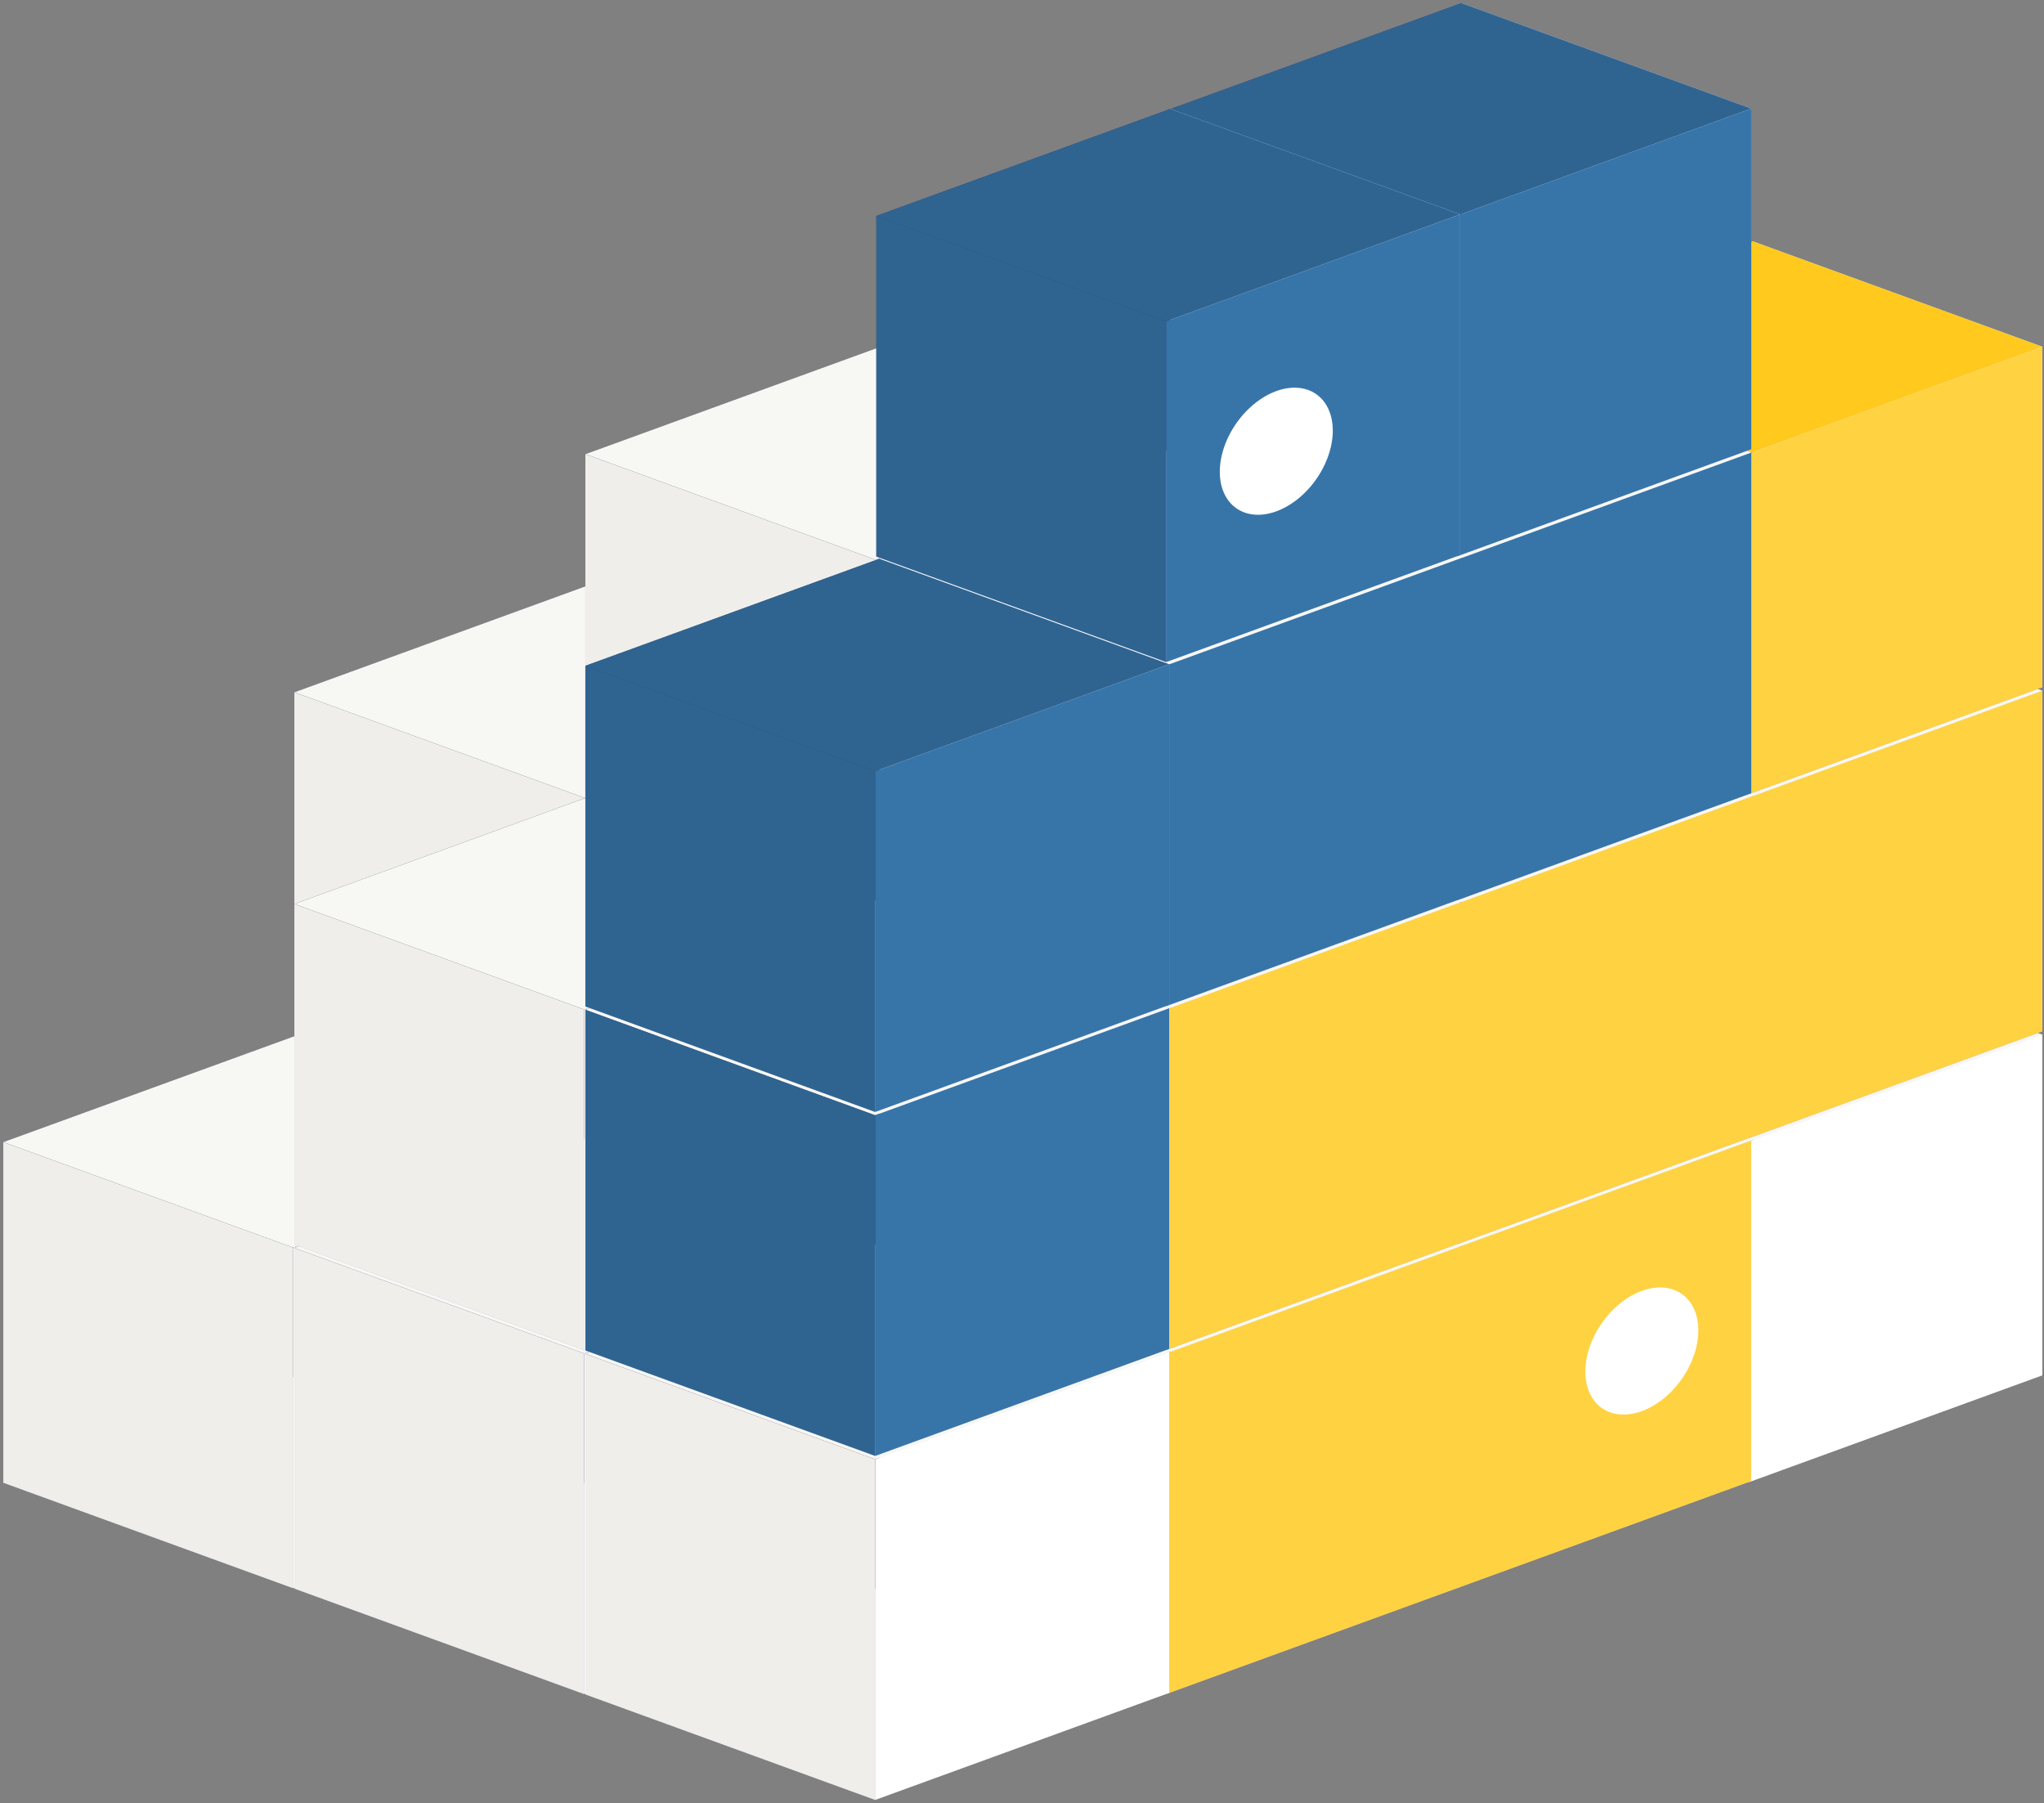 <?xml version="1.0" standalone="no"?><!DOCTYPE svg PUBLIC "-//W3C//DTD SVG 1.1//EN" "http://www.w3.org/Graphics/SVG/1.1/DTD/svg11.dtd"><svg t="1718188630042" class="icon" viewBox="0 0 1161 1024" version="1.1" xmlns="http://www.w3.org/2000/svg" p-id="47776" xmlns:xlink="http://www.w3.org/1999/xlink" width="453.516" height="400"><rect x="0" y="0" width="1161" height="1024" fill="#808080" stroke="none"/><path d="M334.212 332.376l164.599 59.922v193.448l-164.599-59.922z" fill="#E9E9FF" p-id="47777"></path><path d="M167.194 393.181v193.448l167.018-60.804V332.376z" fill="#353564" p-id="47778"></path><path d="M167.194 586.628l164.582 59.904 167.018-60.787-164.582-59.922z" fill="#AFAFDE" p-id="47779"></path><path d="M167.194 393.181l164.582 59.904 167.018-60.787-164.582-59.922z" fill="#F7F7F4" p-id="47780"></path><path d="M331.776 453.085V646.532l167.018-60.787V392.298z" fill="#FFFFFF" p-id="47781"></path><path d="M167.194 393.181l164.582 59.904V646.532L167.194 586.628z" fill="#EFEEEA" p-id="47782"></path><path d="M499.518 197.138l164.599 59.904v193.448l-164.599-59.904z" fill="#E9E9FF" p-id="47783"></path><path d="M332.5 257.924v193.448l167.018-60.787V197.138z" fill="#353564" p-id="47784"></path><path d="M332.5 451.372l164.582 59.904 167.036-60.787-164.599-59.904z" fill="#AFAFDE" p-id="47785"></path><path d="M332.5 257.924l164.582 59.904 167.036-60.787-164.599-59.904z" fill="#F7F7F4" p-id="47786"></path><path d="M497.081 317.828V511.294l167.036-60.787V257.042z" fill="#FFFFFF" p-id="47787"></path><path d="M332.5 257.924l164.582 59.904V511.294l-164.582-59.904z" fill="#EFEEEA" p-id="47788"></path><path d="M168.907 587.864l164.582 59.904v193.448l-164.582-59.904z" fill="#E9E9FF" p-id="47789"></path><path d="M1.871 648.651v193.448l167.018-60.787V587.864z" fill="#353564" p-id="47790"></path><path d="M1.871 842.099L166.488 902.003l167.018-60.787-164.582-59.904z" fill="#AFAFDE" p-id="47791"></path><path d="M1.871 648.651l164.599 59.904 167.018-60.787-164.582-59.904z" fill="#F7F7F4" p-id="47792"></path><path d="M166.471 708.555V902.003l167.018-60.787V647.768z" fill="#FFFFFF" p-id="47793"></path><path d="M1.871 648.651l164.599 59.904V902.003L1.871 842.099z" fill="#EFEEEA" p-id="47794"></path><path d="M334.212 647.98l164.599 59.904v193.448l-164.599-59.904z" fill="#E9E9FF" p-id="47795"></path><path d="M167.194 708.767v193.448l167.018-60.787V647.98z" fill="#353564" p-id="47796"></path><path d="M167.194 902.215l164.582 59.904 167.018-60.787-164.582-59.904z" fill="#AFAFDE" p-id="47797"></path><path d="M167.194 708.767l164.582 59.904 167.018-60.787-164.582-59.904z" fill="#F7F7F4" p-id="47798"></path><path d="M331.776 768.671v193.448l167.018-60.787V707.884z" fill="#FFFFFF" p-id="47799"></path><path d="M167.194 708.767l164.582 59.904v193.448L167.194 902.215z" fill="#EFEEEA" p-id="47800"></path><path d="M334.212 452.608l164.599 59.904v193.448l-164.599-59.904z" fill="#E9E9FF" p-id="47801"></path><path d="M167.194 513.412v193.43l167.018-60.787V452.608z" fill="#353564" p-id="47802"></path><path d="M167.194 706.842l164.582 59.922 167.018-60.804-164.582-59.904z" fill="#AFAFDE" p-id="47803"></path><path d="M167.194 513.412l164.582 59.904 167.018-60.804-164.582-59.904z" fill="#F7F7F4" p-id="47804"></path><path d="M331.776 573.316V766.764l167.018-60.804V512.53z" fill="#FFFFFF" p-id="47805"></path><path d="M167.194 513.412l164.582 59.904V766.764L167.194 706.842z" fill="#EFEEEA" p-id="47806"></path><path d="M995.452 527.748l164.599 59.904v193.448l-164.599-59.904z" fill="#E9E9FF" p-id="47807"></path><path d="M828.434 588.535v193.448l167.018-60.787V527.748z" fill="#353564" p-id="47808"></path><path d="M828.434 781.983l164.582 59.922 167.018-60.804-164.582-59.904z" fill="#AFAFDE" p-id="47809"></path><path d="M828.434 588.535l164.582 59.922 167.018-60.804-164.582-59.904z" fill="#F7F7F4" p-id="47810"></path><path d="M993.015 648.457v193.448l167.018-60.804V587.652z" fill="#FFFFFF" p-id="47811"></path><path d="M828.434 588.535l164.582 59.922v193.448l-164.582-59.922z" fill="#EFEEEA" p-id="47812"></path><path d="M830.09 587.836l164.586 59.906v193.446l-164.586-59.906z" fill="#E9E9FF" p-id="47813"></path><path d="M663.064 648.628v193.446l167.026-60.792v-193.435z" fill="#353564" p-id="47814"></path><path d="M663.064 842.074l164.586 59.906 167.026-60.792-164.586-59.906z" fill="#AFAFDE" p-id="47815"></path><path d="M663.064 648.628l164.586 59.906 167.026-60.792-164.586-59.906z" fill="#F7F7F4" p-id="47816"></path><path d="M827.651 708.534v193.446l167.026-60.792v-193.435z" fill="#FFD242" p-id="47817"></path><path d="M663.064 648.628l164.586 59.906v193.446l-164.586-59.906z" fill="#EFEEEA" p-id="47818"></path><path d="M932.565 767.298m-32.083 11.677a27.694 39.552 35.001 1 0 64.166-23.354 27.694 39.552 35.001 1 0-64.166 23.354Z" fill="#FFFFFF" p-id="47819"></path><path d="M664.841 647.98l164.582 59.904v193.448l-164.582-59.904z" fill="#E9E9FF" p-id="47820"></path><path d="M497.805 708.767v193.448l167.018-60.787V647.98z" fill="#353564" p-id="47821"></path><path d="M497.805 902.215l164.599 59.904 167.018-60.787-164.582-59.904z" fill="#AFAFDE" p-id="47822"></path><path d="M497.805 708.767l164.599 59.904 167.018-60.787-164.582-59.904z" fill="#F7F7F4" p-id="47823"></path><path d="M662.404 768.671v193.448l167.018-60.787V707.884z" fill="#FFD242" p-id="47824"></path><path d="M497.805 708.767l164.599 59.904v193.448l-164.599-59.904z" fill="#EFEEEA" p-id="47825"></path><path d="M499.518 708.096l164.599 59.904v193.448l-164.599-59.904z" fill="#E9E9FF" p-id="47826"></path><path d="M332.5 768.883v193.448l167.018-60.787V708.096z" fill="#353564" p-id="47827"></path><path d="M332.5 962.33l164.582 59.904 167.018-60.787-164.582-59.904z" fill="#AFAFDE" p-id="47828"></path><path d="M332.5 768.883l164.582 59.904 167.018-60.787-164.582-59.904z" fill="#F7F7F4" p-id="47829"></path><path d="M497.081 828.787V1022.234l167.018-60.787V768z" fill="#FFFFFF" p-id="47830"></path><path d="M332.5 768.883l164.582 59.904V1022.234l-164.582-59.904z" fill="#EFEEEA" p-id="47831"></path><path d="M995.452 332.376l164.599 59.922v193.448l-164.599-59.922z" fill="#E9E9FF" p-id="47832"></path><path d="M828.434 393.181v193.448l167.018-60.804V332.376z" fill="#353564" p-id="47833"></path><path d="M828.434 586.628l164.582 59.904 167.018-60.787-164.582-59.922z" fill="#AFAFDE" p-id="47834"></path><path d="M828.434 393.181l164.582 59.904 167.018-60.787-164.582-59.922z" fill="#F7F7F4" p-id="47835"></path><path d="M993.015 453.085V646.532l167.018-60.787V392.298z" fill="#FFD242" p-id="47836"></path><path d="M828.434 393.181l164.582 59.904V646.532l-164.582-59.904z" fill="#EFEEEA" p-id="47837"></path><path d="M995.452 137.004l164.599 59.922V390.356l-164.599-59.904z" fill="#E9E9FF" p-id="47838"></path><path d="M828.434 197.809v193.448l167.018-60.787V137.004z" fill="#353564" p-id="47839"></path><path d="M828.434 391.256l164.582 59.904 167.018-60.787-164.582-59.904z" fill="#AFAFDE" p-id="47840"></path><path d="M828.434 197.809l164.582 59.904 167.018-60.787-164.582-59.904z" fill="#FFC91D" p-id="47841"></path><path d="M993.015 257.713v193.448l167.018-60.787V196.926z" fill="#FFD242" p-id="47842"></path><path d="M828.434 197.809l164.582 59.904v193.448l-164.582-59.904z" fill="#EFEEEA" p-id="47843"></path><path d="M830.146 392.492l164.582 59.904v193.448l-164.582-59.904z" fill="#E9E9FF" p-id="47844"></path><path d="M663.128 453.297v193.448l167.018-60.804V392.492z" fill="#353564" p-id="47845"></path><path d="M663.128 646.744l164.582 59.904 167.018-60.804-164.582-59.904z" fill="#AFAFDE" p-id="47846"></path><path d="M663.128 453.297l164.582 59.904 167.018-60.804-164.582-59.904z" fill="#F7F7F4" p-id="47847"></path><path d="M827.71 513.201v193.448l167.018-60.804V452.396z" fill="#FFD242" p-id="47848"></path><path d="M663.128 453.297l164.582 59.904v193.448l-164.599-59.904z" fill="#EFEEEA" p-id="47849"></path><path d="M830.146 197.138l164.582 59.904v193.448l-164.582-59.904z" fill="#E9E9FF" p-id="47850"></path><path d="M663.128 257.924v193.448l167.018-60.787V197.138z" fill="#353564" p-id="47851"></path><path d="M663.128 451.372l164.582 59.904 167.018-60.787-164.582-59.904z" fill="#AFAFDE" p-id="47852"></path><path d="M663.128 257.924l164.582 59.904 167.018-60.787-164.582-59.904z" fill="#F7F7F4" p-id="47853"></path><path d="M827.71 317.828V511.294l167.018-60.787V257.042z" fill="#3775A9" p-id="47854"></path><path d="M663.128 257.924l164.582 59.904V511.294l-164.599-59.904z" fill="#EFEEEA" p-id="47855"></path><path d="M830.146 1.766l164.582 59.904V255.117l-164.582-59.904z" fill="#E9E9FF" p-id="47856"></path><path d="M663.128 62.552V256l167.018-60.787V1.766z" fill="#353564" p-id="47857"></path><path d="M663.128 256l164.582 59.904 167.018-60.787-164.582-59.904z" fill="#AFAFDE" p-id="47858"></path><path d="M663.128 62.552l164.582 59.904 167.018-60.787L830.146 1.766z" fill="#2F6491" p-id="47859"></path><path d="M827.71 122.456v193.448l167.018-60.787V61.67z" fill="#3775A9" p-id="47860"></path><path d="M663.128 62.552l164.582 59.904v193.448L663.111 256z" fill="#EFEEEA" p-id="47861"></path><path d="M664.841 452.608l164.582 59.904v193.448l-164.582-59.904z" fill="#E9E9FF" p-id="47862"></path><path d="M497.805 513.412v193.43l167.018-60.787V452.608z" fill="#353564" p-id="47863"></path><path d="M497.805 706.842l164.599 59.922 167.018-60.804-164.582-59.904z" fill="#AFAFDE" p-id="47864"></path><path d="M497.805 513.412l164.599 59.904 167.018-60.804-164.582-59.904z" fill="#F7F7F4" p-id="47865"></path><path d="M662.404 573.316V766.764l167.018-60.804V512.53z" fill="#FFD242" p-id="47866"></path><path d="M497.805 513.412l164.599 59.904V766.764l-164.599-59.922z" fill="#EFEEEA" p-id="47867"></path><path d="M664.841 257.236l164.582 59.922V510.588l-164.582-59.922z" fill="#E9E9FF" p-id="47868"></path><path d="M497.805 318.04V511.47l167.018-60.804V257.236z" fill="#353564" p-id="47869"></path><path d="M497.805 511.47l164.599 59.922 167.018-60.787-164.582-59.922z" fill="#AFAFDE" p-id="47870"></path><path d="M497.805 318.04l164.599 59.904 167.018-60.787-164.582-59.922z" fill="#F7F7F4" p-id="47871"></path><path d="M662.404 377.944v193.448l167.018-60.787V317.158z" fill="#3775A9" p-id="47872"></path><path d="M497.805 318.04l164.599 59.904v193.448l-164.599-59.904z" fill="#EFEEEA" p-id="47873"></path><path d="M499.518 512.706l164.599 59.922v193.448l-164.599-59.904z" fill="#E9E9FF" p-id="47874"></path><path d="M332.5 573.511v193.448l167.018-60.787V512.706z" fill="#353564" p-id="47875"></path><path d="M332.5 766.958l164.582 59.904 167.018-60.787-164.582-59.904z" fill="#AFAFDE" p-id="47876"></path><path d="M332.5 573.511l164.582 59.904 167.018-60.787-164.582-59.904z" fill="#F7F7F4" p-id="47877"></path><path d="M497.081 633.415v193.448l167.018-60.787V572.628z" fill="#3775A9" p-id="47878"></path><path d="M332.5 573.511l164.582 59.904v193.448l-164.582-59.904z" fill="#2F6491" p-id="47879"></path><path d="M499.518 317.352l164.599 59.904v193.448l-164.599-59.904z" fill="#E9E9FF" p-id="47880"></path><path d="M332.5 378.156v193.448l167.018-60.804V317.352z" fill="#353564" p-id="47881"></path><path d="M332.5 571.604l164.582 59.904 167.018-60.804-164.582-59.904z" fill="#AFAFDE" p-id="47882"></path><path d="M332.5 378.156l164.582 59.904 167.018-60.804-164.582-59.904z" fill="#2F6491" p-id="47883"></path><path d="M497.081 438.06v193.448l167.018-60.804V377.256z" fill="#3775A9" p-id="47884"></path><path d="M332.5 378.156l164.582 59.904v193.448l-164.582-59.904z" fill="#2F6491" p-id="47885"></path><path d="M664.779 61.858l164.598 59.906v193.446l-164.598-59.906z" fill="#E9E9FF" p-id="47886"></path><path d="M497.753 122.65v193.446l167.026-60.792v-193.446z" fill="#353564" p-id="47887"></path><path d="M497.753 316.096l164.598 59.906 167.026-60.792-164.598-59.906z" fill="#AFAFDE" p-id="47888"></path><path d="M497.753 122.65l164.598 59.906 167.026-60.792-164.598-59.906z" fill="#2F6491" p-id="47889"></path><path d="M662.351 182.556v193.446l167.026-60.792v-193.446z" fill="#3775A9" p-id="47890"></path><path d="M497.753 122.65l164.598 59.906v193.446l-164.598-59.906z" fill="#2F6491" p-id="47891"></path><path d="M724.94 256.269m-32.083 11.677a27.694 39.552 35.001 1 0 64.166-23.354 27.694 39.552 35.001 1 0-64.166 23.354Z" fill="#FFFFFF" p-id="47892"></path></svg>